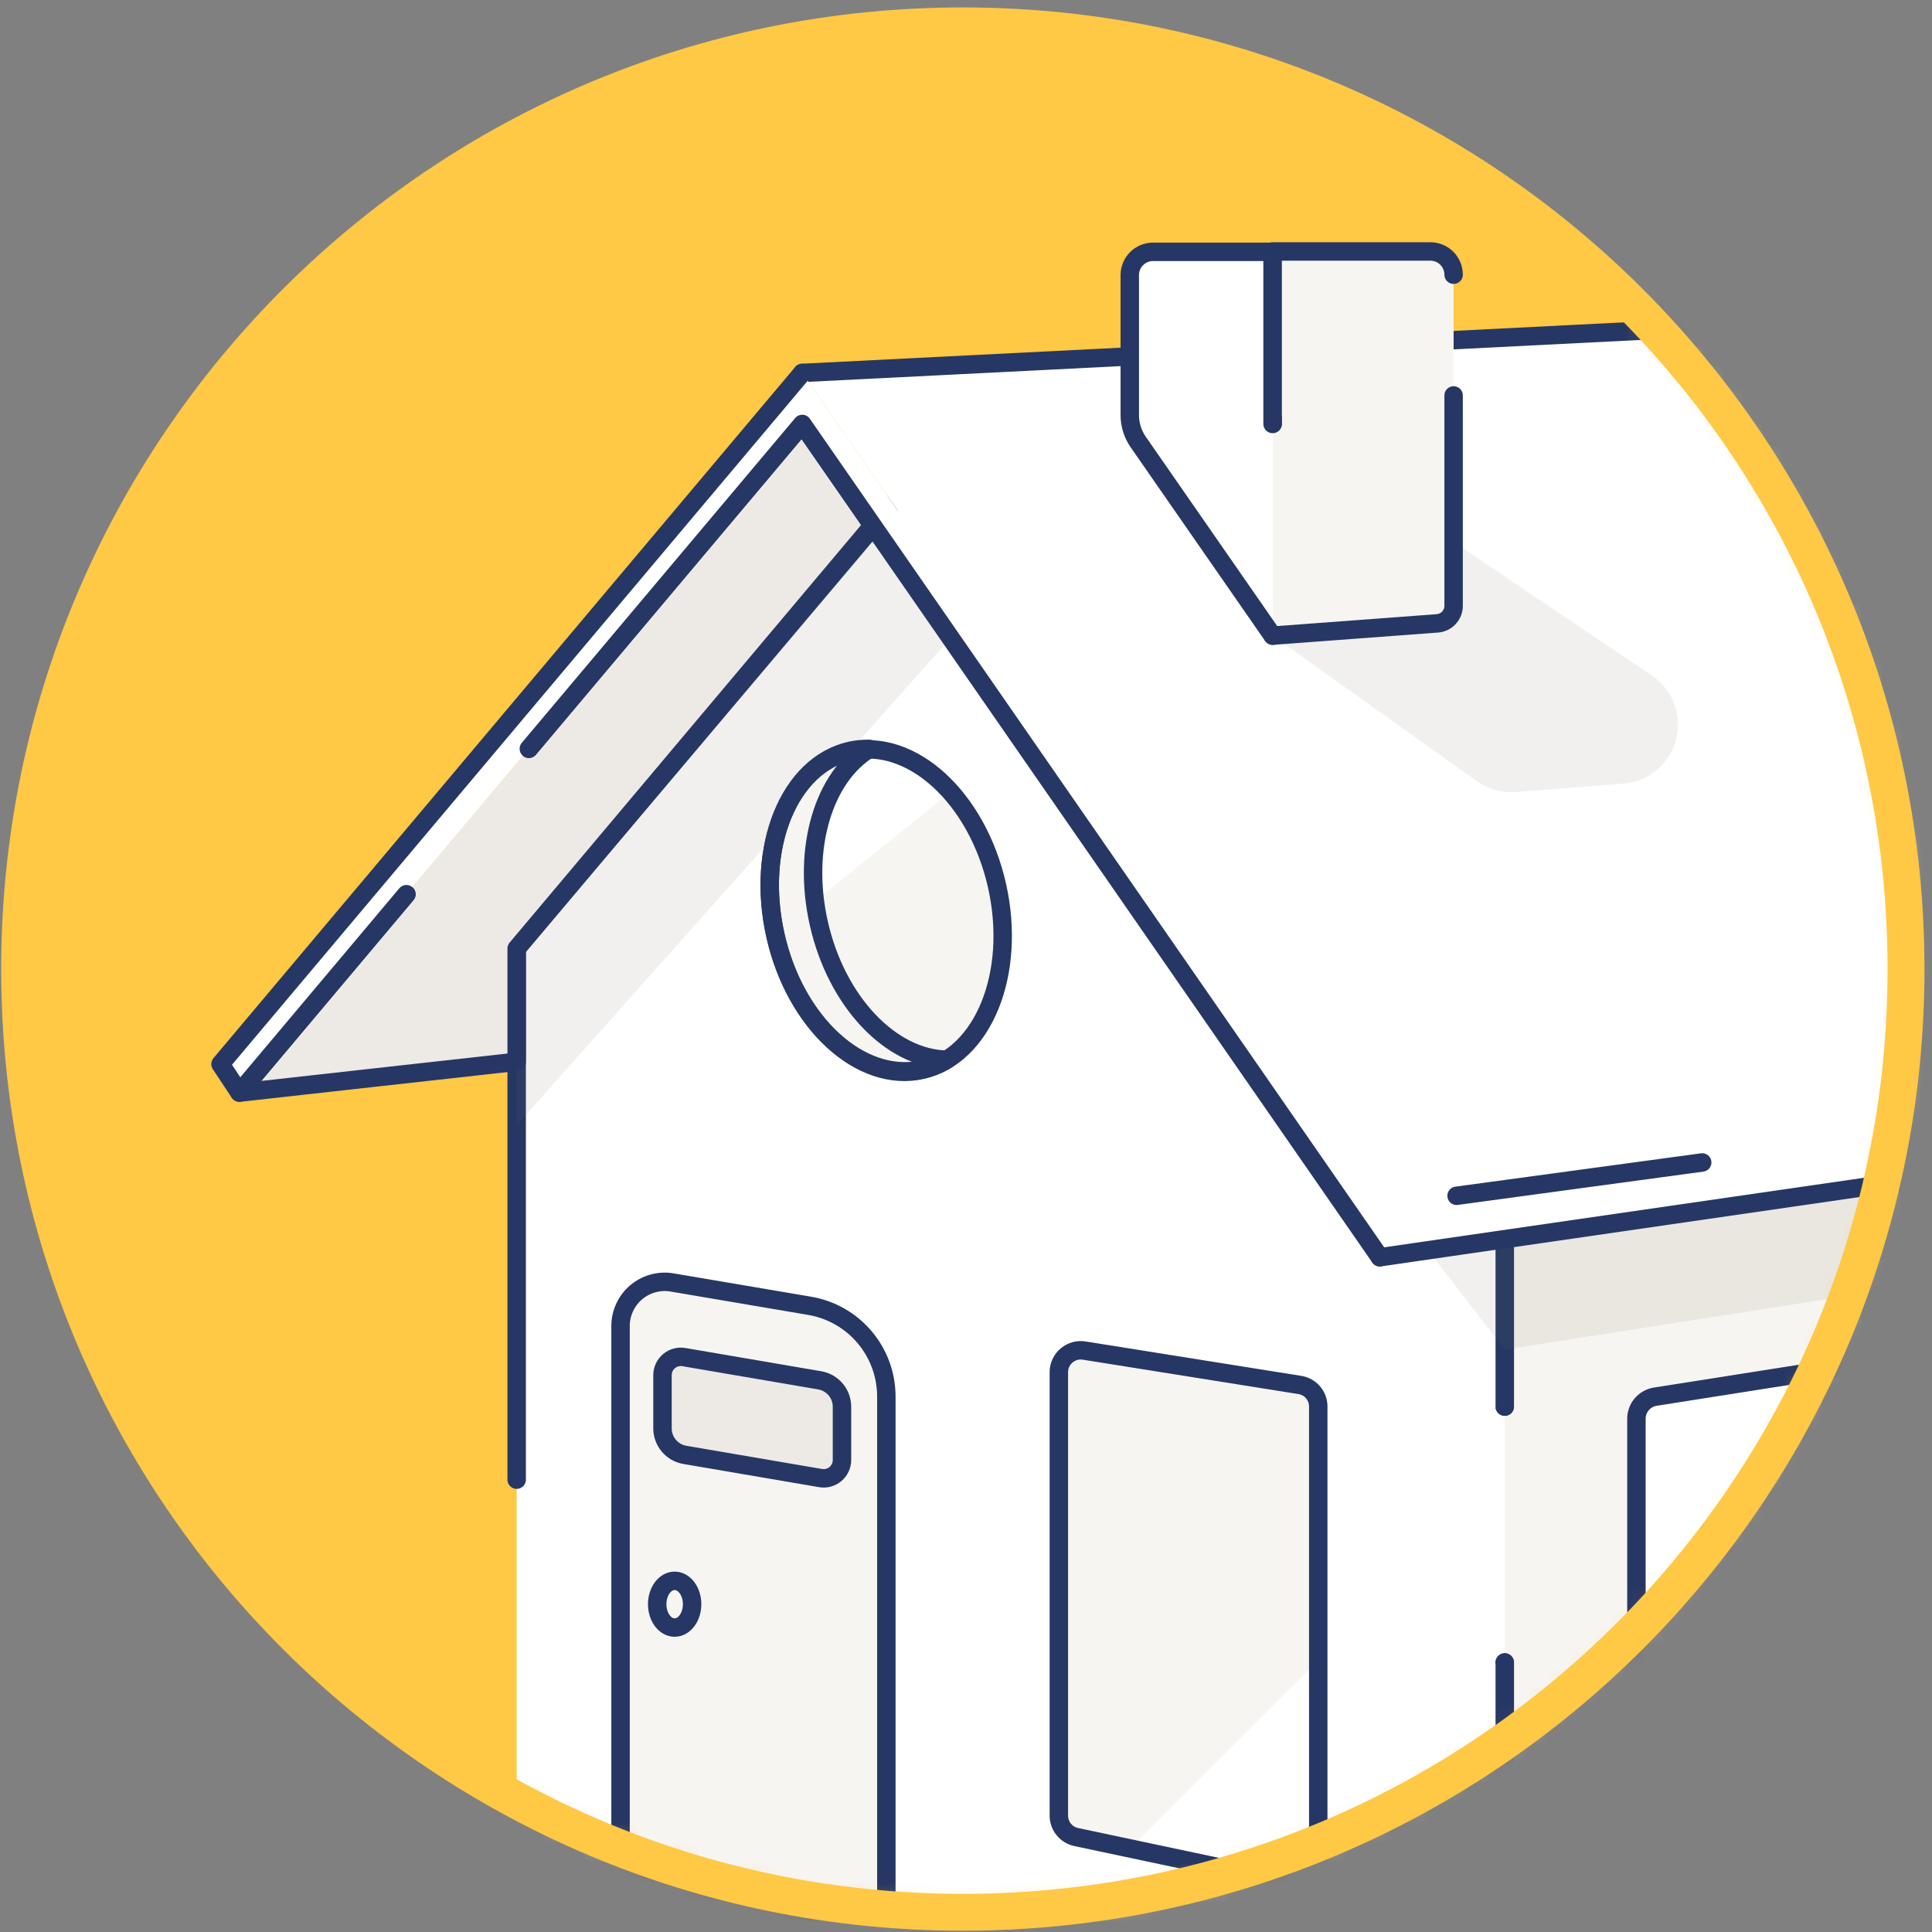 <svg width="98" height="98" viewBox="0 0 98 98" fill="none" xmlns="http://www.w3.org/2000/svg">
<rect x="0" y="0" width="98" height="98" fill="#808080" stroke="none"/>
<path d="M48.839 97C75.263 97 96.683 75.579 96.683 49.156C96.683 22.732 75.263 1.312 48.839 1.312C22.416 1.312 0.995 22.732 0.995 49.156C0.995 75.579 22.416 97 48.839 97Z" fill="#FFC845"/>
<mask id="mask0_700_6012" style="mask-type:alpha" maskUnits="userSpaceOnUse" x="0" y="1" width="97" height="96">
<path d="M48.839 97C75.263 97 96.683 75.579 96.683 49.156C96.683 22.732 75.263 1.312 48.839 1.312C22.416 1.312 0.995 22.732 0.995 49.156C0.995 75.579 22.416 97 48.839 97Z" fill="#FFC845"/>
</mask>
<g mask="url(#mask0_700_6012)">
<path d="M81.511 62.165H26.208V93.483H81.511V62.165Z" fill="white"/>
<path d="M76.328 71.35V54.494L126.448 48.114V59.857V64.054V93.938L76.328 106.223V84.328" fill="#F7F5F1"/>
<path d="M126.448 64.054V93.938L76.328 106.223V84.328" fill="#F7F5F1"/>
<path d="M126.448 64.054V93.938L76.328 106.223V84.328" stroke="#263765" stroke-width="0.935" stroke-linecap="round" stroke-linejoin="round"/>
<path d="M76.328 71.35V54.494L126.448 48.114" fill="#F7F5F1"/>
<path d="M76.328 71.35V54.494L126.448 48.114" stroke="#263765" stroke-width="0.935" stroke-linecap="round" stroke-linejoin="round"/>
<path d="M26.208 93.938L76.328 106.223V84.328" fill="white"/>
<path d="M26.208 93.938L76.328 106.223V84.328" stroke="#263765" stroke-width="0.935" stroke-linecap="round" stroke-linejoin="round"/>
<path d="M76.328 71.35V54.494L75.112 52.742L51.265 18.449L26.208 48.114V75.055" fill="white"/>
<path d="M76.328 71.35V54.494L75.112 52.742L51.265 18.449L26.208 48.114V75.055" stroke="#263765" stroke-width="0.935" stroke-linecap="round" stroke-linejoin="round"/>
<path d="M83.007 70.995L119.881 65.189V84.839L83.007 92.36V70.995Z" fill="#F7F5F1"/>
<path d="M82.977 83.636V72.248C82.979 71.887 83.11 71.539 83.345 71.265C83.58 70.991 83.905 70.809 84.261 70.752L98.081 68.575L82.977 83.636Z" fill="white"/>
<path d="M83.967 70.845L118.566 65.395C118.728 65.37 118.895 65.38 119.053 65.425C119.212 65.47 119.358 65.549 119.483 65.656C119.608 65.764 119.709 65.897 119.777 66.046C119.846 66.196 119.882 66.359 119.882 66.524V84.846L83.007 92.367V71.968C83.007 71.697 83.103 71.435 83.279 71.229C83.456 71.023 83.7 70.887 83.967 70.845Z" stroke="#263765" stroke-width="0.935" stroke-linecap="round" stroke-linejoin="round"/>
<path d="M44.96 70.833V98.353L31.477 95.36V67.26C31.477 66.934 31.548 66.612 31.686 66.317C31.823 66.021 32.023 65.759 32.271 65.549C32.52 65.339 32.812 65.186 33.126 65.1C33.44 65.014 33.769 64.997 34.09 65.052L41.069 66.237C42.155 66.421 43.142 66.983 43.854 67.824C44.566 68.665 44.958 69.731 44.96 70.833Z" fill="#F7F5F1" stroke="#263765" stroke-width="0.935" stroke-linecap="round" stroke-linejoin="round"/>
<path d="M34.221 82.557C34.711 82.557 35.107 82.026 35.107 81.372C35.107 80.718 34.711 80.187 34.221 80.187C33.732 80.187 33.336 80.718 33.336 81.372C33.336 82.026 33.732 82.557 34.221 82.557Z" fill="#F7F5F1" stroke="#263765" stroke-width="0.935" stroke-linecap="round" stroke-linejoin="round"/>
<path d="M42.709 71.338V74.063C42.709 74.199 42.678 74.332 42.621 74.455C42.563 74.577 42.479 74.686 42.375 74.772C42.271 74.859 42.15 74.922 42.019 74.957C41.888 74.992 41.751 74.997 41.618 74.974L34.721 73.795C34.409 73.737 34.126 73.572 33.923 73.329C33.719 73.085 33.606 72.778 33.605 72.46V69.754C33.605 69.619 33.634 69.486 33.69 69.364C33.747 69.242 33.829 69.133 33.932 69.046C34.035 68.959 34.155 68.895 34.285 68.859C34.414 68.823 34.55 68.816 34.683 68.837L41.574 70.016C41.888 70.069 42.174 70.23 42.382 70.471C42.589 70.713 42.705 71.02 42.709 71.338V71.338Z" fill="#EDEAE6" stroke="#263765" stroke-width="0.935" stroke-linecap="round" stroke-linejoin="round"/>
<path d="M53.71 69.567V92.098C53.71 92.352 53.797 92.599 53.958 92.796C54.118 92.994 54.341 93.13 54.589 93.183L65.534 95.503C65.695 95.537 65.862 95.534 66.022 95.495C66.181 95.455 66.331 95.381 66.459 95.277C66.586 95.174 66.689 95.043 66.76 94.894C66.831 94.745 66.868 94.583 66.868 94.418V71.344C66.869 71.082 66.775 70.827 66.605 70.627C66.435 70.427 66.199 70.294 65.939 70.253L54.995 68.507C54.839 68.482 54.68 68.49 54.528 68.532C54.376 68.573 54.234 68.646 54.113 68.747C53.991 68.847 53.893 68.972 53.823 69.113C53.754 69.255 53.715 69.409 53.71 69.567V69.567Z" fill="#F7F5F1"/>
<path d="M68.121 82.962V95.672H55.412L68.121 82.962Z" fill="white"/>
<path d="M53.71 69.567V92.098C53.71 92.352 53.797 92.599 53.958 92.796C54.118 92.994 54.341 93.13 54.589 93.183L65.534 95.503C65.695 95.537 65.862 95.534 66.022 95.495C66.181 95.455 66.331 95.381 66.459 95.277C66.586 95.174 66.689 95.043 66.76 94.894C66.831 94.745 66.868 94.583 66.868 94.418V71.344C66.869 71.082 66.775 70.827 66.605 70.627C66.435 70.427 66.199 70.294 65.939 70.253L54.995 68.507C54.839 68.482 54.68 68.49 54.528 68.532C54.376 68.573 54.234 68.646 54.113 68.747C53.991 68.847 53.893 68.972 53.823 69.113C53.754 69.255 53.715 69.409 53.71 69.567V69.567Z" stroke="#263765" stroke-width="0.935" stroke-linecap="round" stroke-linejoin="round"/>
<path opacity="0.1" d="M26.208 48.114V57.076L48.328 32.243L76.328 68.457L126.449 60.612V55.585L76.328 62.85L44.268 26.656L26.208 48.114Z" fill="#726754"/>
<path d="M69.993 61.185L98.991 57.251L137.113 52.075L111.676 15.343L40.695 18.917" fill="white"/>
<path d="M20.614 45.358L12.146 55.423L26.208 53.858V48.114L44.268 26.656L40.695 21.505L26.826 37.98" fill="#EDEAE6"/>
<path d="M20.614 45.358L12.146 55.423L26.208 53.858V48.114L44.268 26.656L40.695 21.505L26.826 37.98" stroke="#263765" stroke-width="0.935" stroke-linecap="round" stroke-linejoin="round"/>
<path d="M116.889 22.883L111.676 15.343L40.695 18.917" fill="white"/>
<path d="M116.889 22.883L111.676 15.343L40.695 18.917" stroke="#263765" stroke-width="0.935" stroke-linecap="round" stroke-linejoin="round"/>
<path d="M81.51 59.62L69.992 61.185L40.694 18.916L11.185 53.976L12.145 55.423L20.614 45.358L26.825 37.981L40.694 21.505L69.992 63.773L135.896 54.22L137.112 52.074L127.409 53.396" fill="white"/>
<path d="M69.992 63.774L135.896 54.22L137.112 52.075L127.409 53.397" stroke="#263765" stroke-width="0.935" stroke-linecap="round" stroke-linejoin="round"/>
<path d="M26.825 37.98L40.694 21.505L69.992 63.773" stroke="#263765" stroke-width="0.935" stroke-linecap="round" stroke-linejoin="round"/>
<path d="M40.694 18.916L11.185 53.976L12.145 55.423L20.614 45.358" stroke="#263765" stroke-width="0.935" stroke-linecap="round" stroke-linejoin="round"/>
<path d="M86.344 58.965L73.884 60.656" stroke="#263765" stroke-width="0.935" stroke-linecap="round" stroke-linejoin="round"/>
<path opacity="0.1" d="M64.555 32.243L74.919 39.627C75.495 40.033 76.194 40.227 76.896 40.176L82.334 39.752C82.957 39.705 83.551 39.464 84.031 39.064C84.511 38.664 84.855 38.124 85.014 37.52C85.173 36.915 85.14 36.276 84.919 35.692C84.698 35.107 84.3 34.606 83.781 34.258L71.228 25.808L64.555 32.243Z" fill="#726754"/>
<path d="M64.555 32.243L72.911 31.62C73.136 31.602 73.345 31.501 73.498 31.335C73.651 31.17 73.735 30.953 73.734 30.728V13.959C73.734 13.804 73.704 13.651 73.645 13.508C73.585 13.365 73.499 13.235 73.389 13.125C73.28 13.016 73.15 12.929 73.007 12.87C72.864 12.811 72.711 12.78 72.556 12.78H64.555V21.511" fill="#F7F5F1"/>
<path d="M64.554 32.243L57.732 22.415C57.457 22.017 57.309 21.545 57.308 21.062V13.953C57.308 13.64 57.432 13.34 57.653 13.119C57.874 12.898 58.174 12.774 58.486 12.774H64.554V21.505" fill="white"/>
<path d="M64.554 32.243L57.732 22.415C57.457 22.017 57.309 21.545 57.308 21.062V13.953C57.308 13.64 57.432 13.34 57.653 13.119C57.874 12.898 58.174 12.774 58.486 12.774H64.554V21.505" stroke="#263765" stroke-width="0.935" stroke-linecap="round" stroke-linejoin="round"/>
<path d="M73.734 13.934C73.734 13.621 73.61 13.321 73.389 13.1C73.168 12.879 72.868 12.755 72.556 12.755H64.555V21.486" fill="#F7F5F1"/>
<path d="M73.734 13.934C73.734 13.621 73.61 13.321 73.389 13.1C73.168 12.879 72.868 12.755 72.556 12.755H64.555V21.486" stroke="#263765" stroke-width="0.935" stroke-linecap="round" stroke-linejoin="round"/>
<path d="M64.555 32.243L72.911 31.62C73.136 31.602 73.345 31.501 73.498 31.335C73.651 31.17 73.735 30.953 73.734 30.728V20.058" fill="#F7F5F1"/>
<path d="M64.555 32.243L72.911 31.62C73.136 31.602 73.345 31.501 73.498 31.335C73.651 31.17 73.735 30.953 73.734 30.728V20.058" stroke="#263765" stroke-width="0.935" stroke-linecap="round" stroke-linejoin="round"/>
<path d="M46.769 54.27C49.873 53.572 51.577 49.389 50.574 44.926C49.571 40.464 46.24 37.412 43.136 38.11C40.031 38.808 38.327 42.992 39.33 47.454C40.333 51.916 43.664 54.968 46.769 54.27Z" fill="#F7F5F1"/>
<path d="M43.139 38.08C40.053 38.779 38.35 42.92 39.317 47.354L48.234 40.157C46.788 38.523 44.929 37.681 43.139 38.08Z" fill="white"/>
<path d="M41.531 46.824C40.67 43.001 41.799 39.377 44.1 37.987C43.777 37.981 43.455 38.012 43.139 38.08C40.021 38.779 38.331 42.963 39.335 47.435C40.339 51.906 43.67 54.918 46.775 54.251C47.214 54.151 47.635 53.982 48.022 53.752C45.204 53.696 42.428 50.827 41.531 46.824Z" fill="#F7F5F1" stroke="#263765" stroke-width="0.935" stroke-linecap="round" stroke-linejoin="round"/>
<path d="M46.769 54.27C49.873 53.572 51.577 49.389 50.574 44.926C49.571 40.464 46.24 37.412 43.136 38.11C40.031 38.808 38.327 42.992 39.33 47.454C40.333 51.916 43.664 54.968 46.769 54.27Z" stroke="#263765" stroke-width="0.935" stroke-linecap="round" stroke-linejoin="round"/>
</g>
<path d="M48.839 97C75.263 97 96.683 75.579 96.683 49.156C96.683 22.732 75.263 1.312 48.839 1.312C22.416 1.312 0.995 22.732 0.995 49.156C0.995 75.579 22.416 97 48.839 97Z" stroke="#FFC845" stroke-width="1.871" stroke-miterlimit="10"/>
</svg>
